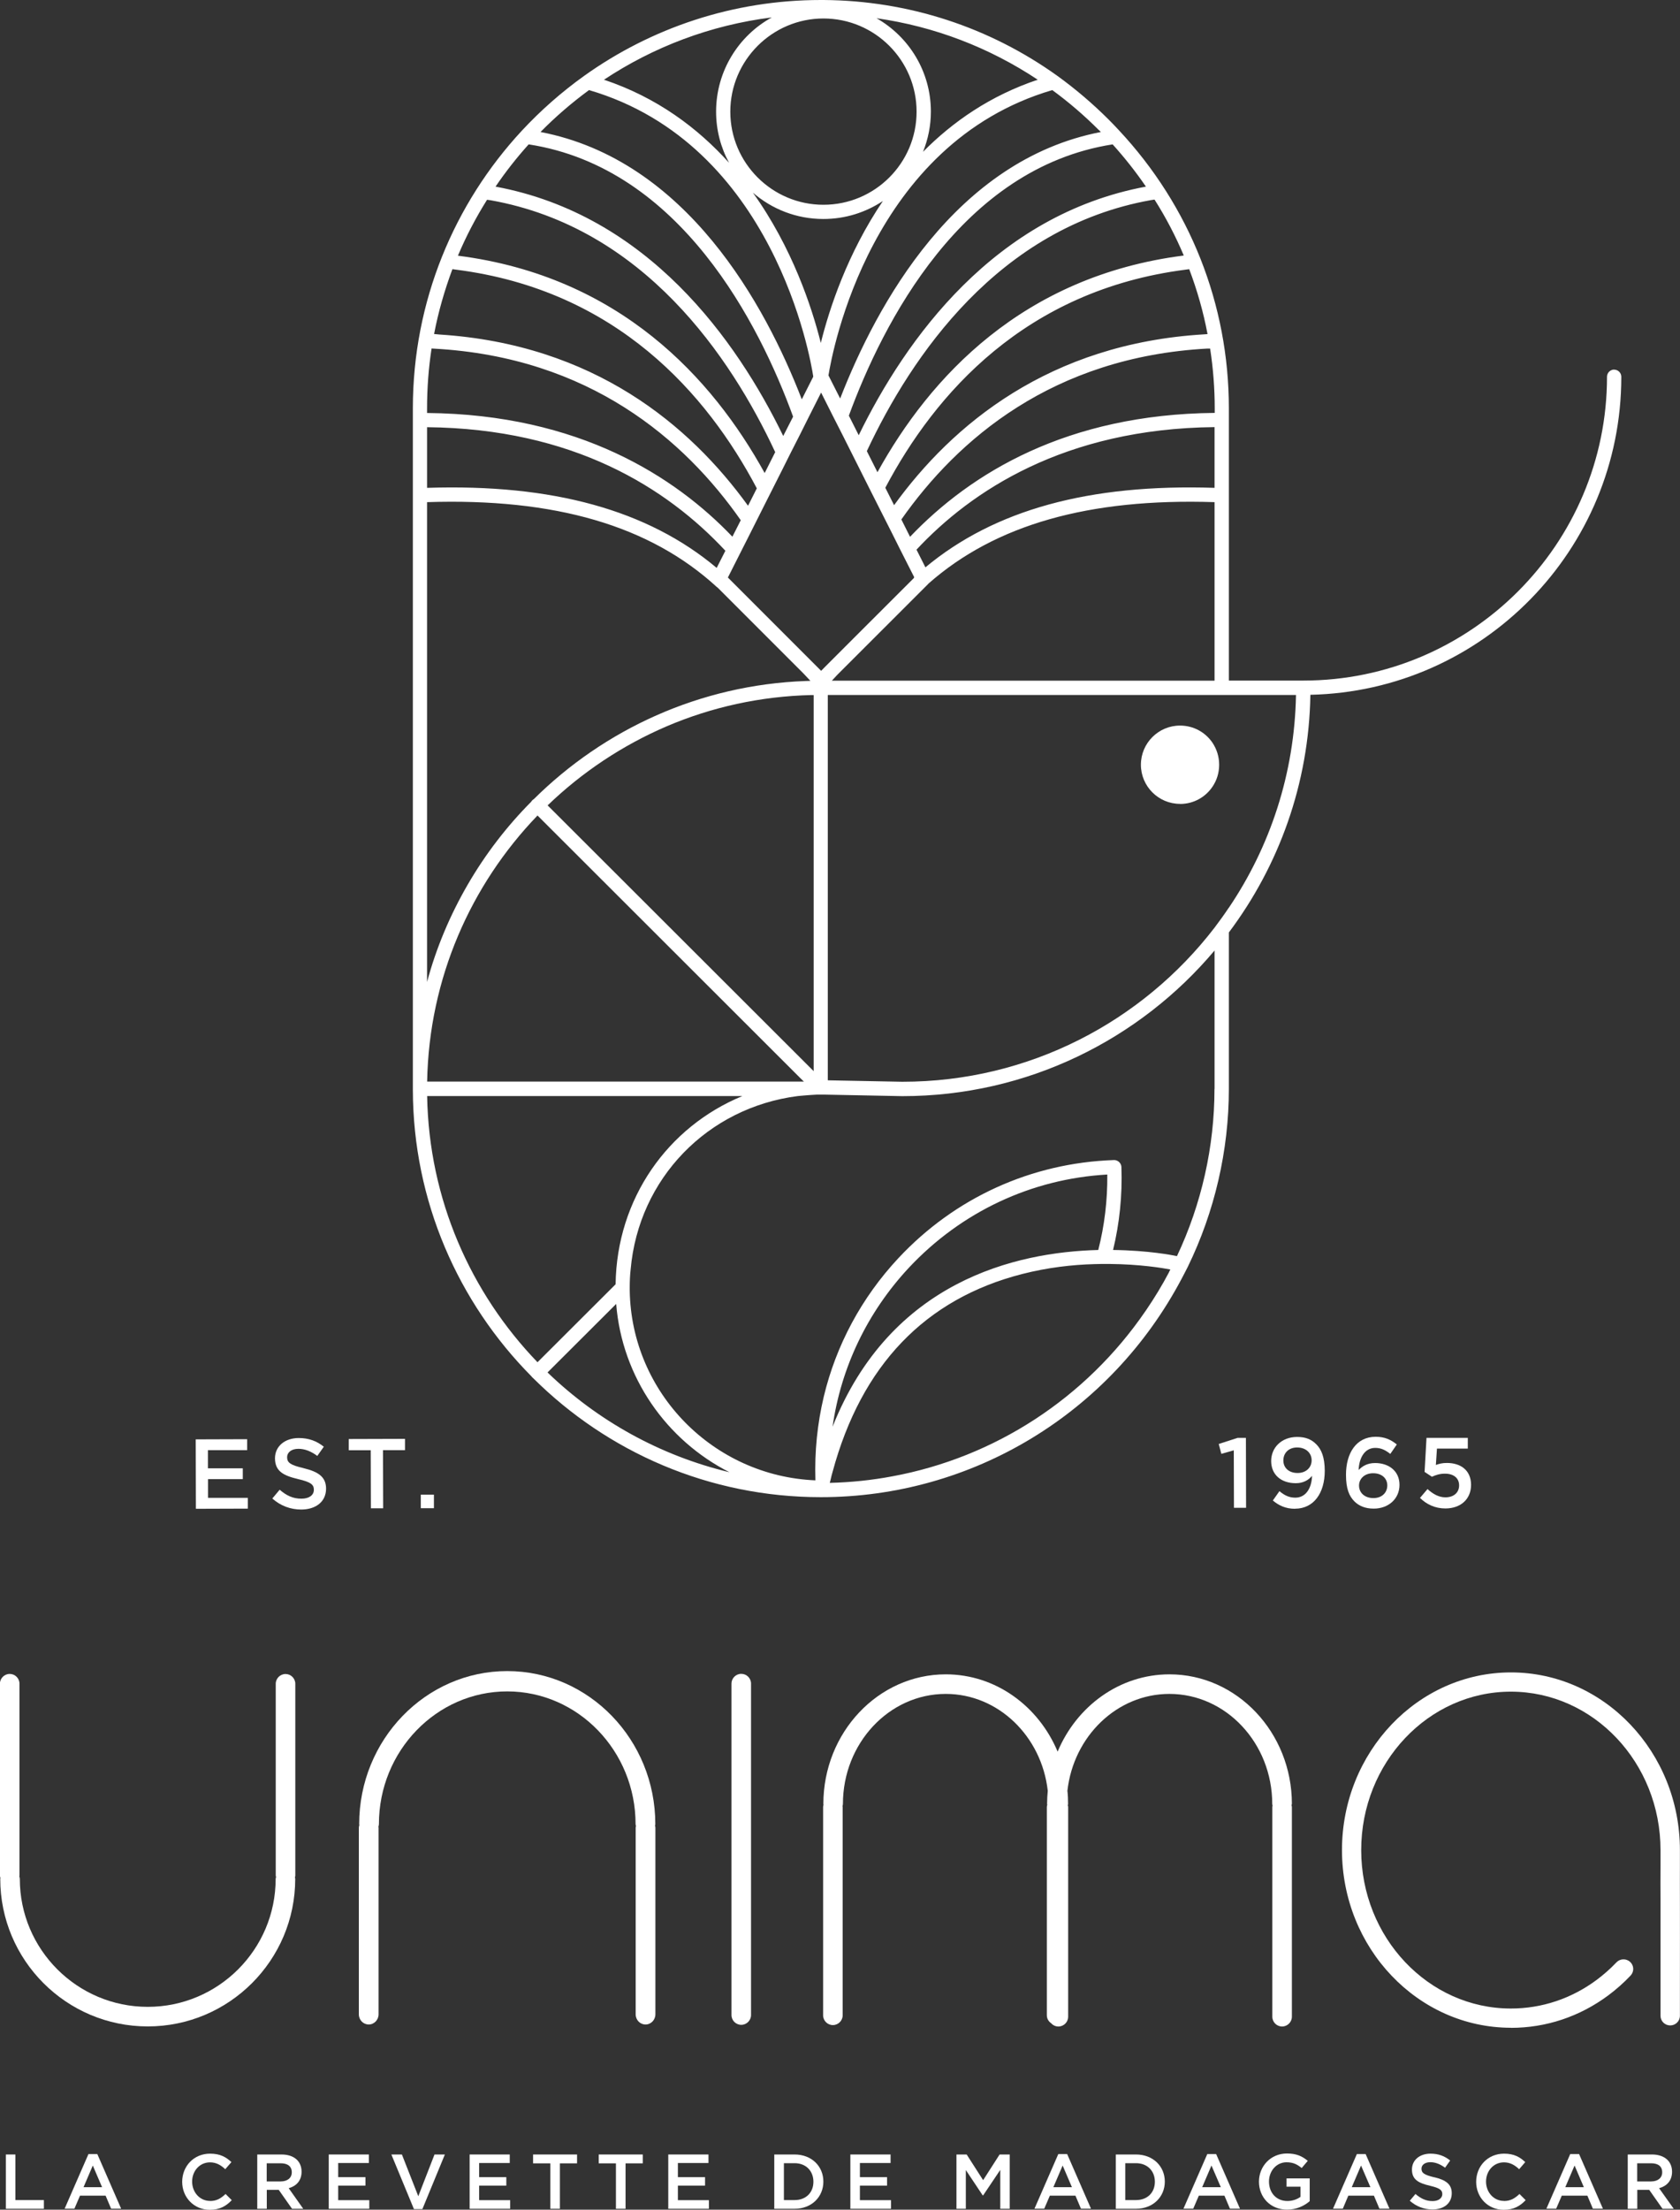 <svg xmlns="http://www.w3.org/2000/svg" id="a" viewBox="0 0 200.94 264.16"><rect x="0" y="0" width="200.94" height="264.16" fill="#333333" stroke="none"/><defs><style>.b{fill:#fff;}</style></defs><path class="b" d="M29.56,173.36h-4.69v2.17h4.17v1.29h-4.16v2.24h4.76v1.29l-6.21,.02-.02-8.3,6.15-.02v1.3Z"></path><path class="b" d="M36.33,175.52c1.75,.42,2.67,1.05,2.67,2.44,0,1.56-1.22,2.49-2.96,2.5-1.27,0-2.47-.43-3.47-1.32l.88-1.05c.8,.69,1.59,1.08,2.62,1.07,.9,0,1.47-.42,1.47-1.06,0-.61-.33-.92-1.88-1.28-1.77-.42-2.76-.94-2.77-2.48,0-1.45,1.18-2.42,2.83-2.43,1.21,0,2.17,.36,3.01,1.04l-.78,1.1c-.75-.56-1.5-.85-2.26-.85-.85,0-1.35,.44-1.35,1,0,.65,.38,.94,1.97,1.31Z"></path><path class="b" d="M45.83,180.31h-1.47l-.02-6.94h-2.63v-1.34l6.73-.02v1.35h-2.63l.02,6.95Z"></path><path class="b" d="M50.33,180.3v-1.62h1.57v1.62h-1.57Z"></path><path class="b" d="M148,171.89h1.02l.02,8.36h-1.45l-.02-6.87-1.49,.42-.31-1.18,2.23-.72Z"></path><path class="b" d="M154.9,180.37c-1.15,0-1.96-.41-2.66-.99l.79-1.12c.63,.53,1.19,.78,1.9,.78,1.22,0,1.95-1.08,2-2.61-.41,.5-1.05,.88-1.94,.88-1.77,0-2.94-1.02-2.95-2.64,0-1.63,1.25-2.88,3.09-2.89,1.04,0,1.72,.29,2.3,.87,.62,.62,1.01,1.53,1.02,3.17,0,2.68-1.32,4.53-3.55,4.54Zm.24-7.33c-1.03,0-1.65,.69-1.64,1.56,0,.88,.67,1.49,1.7,1.49,1.05,0,1.68-.69,1.68-1.51,0-.88-.68-1.54-1.73-1.54Z"></path><path class="b" d="M166.29,173.81c-.58-.45-1.08-.72-1.8-.72-1.23,0-1.92,1.12-1.99,2.64,.44-.43,1-.83,1.98-.83,1.61,0,2.91,.94,2.91,2.61,0,1.67-1.33,2.84-3.08,2.84-1.02,0-1.76-.32-2.31-.86-.63-.64-1.01-1.5-1.01-3.19,0-2.55,1.2-4.53,3.54-4.54,1.08,0,1.82,.34,2.54,.92l-.78,1.13Zm-2.06,2.31c-1.03,0-1.68,.67-1.68,1.47,0,.87,.68,1.5,1.72,1.5,1.03,0,1.66-.66,1.66-1.52,0-.84-.67-1.46-1.7-1.45Z"></path><path class="b" d="M170.61,171.89h4.95v1.28h-3.69l-.13,1.96c.39-.14,.76-.24,1.32-.24,1.62,0,2.88,.85,2.89,2.61,0,1.71-1.23,2.82-3.06,2.83-1.27,0-2.27-.5-3.05-1.26l.9-1.06c.67,.61,1.37,.99,2.14,.99,1,0,1.65-.57,1.64-1.45s-.69-1.39-1.72-1.38c-.59,0-1.1,.17-1.53,.37l-.88-.58,.23-4.07Z"></path><g><path class="b" d="M193.07,44.18c-.47,0-.86,.39-.86,.85,0,20.03-16.3,36.33-36.32,36.33h-8.91V48.81c0-12.41-4.66-24.17-13.17-33.26-.38-.41-.77-.82-1.17-1.22-1.94-1.94-4-3.69-6.17-5.26C118.33,3.24,108.65,.07,98.49,0c-.11,0-.2,0-.31,0-10.54,0-20.31,3.36-28.3,9.06-2.71,1.94-5.21,4.14-7.47,6.57-8.08,8.71-13.03,20.38-13.03,33.18v80.73c0,.2,0,.41,0,.62,0,.03,0,.07,0,.09v.03c.03,13.33,5.44,25.42,14.16,34.23t.02,.02s.07,.1,.12,.14c.04,.04,.08,.07,.12,.11,0,0,.02,0,.02,.02,8.83,8.76,20.97,14.18,34.36,14.18,18.11,0,34.64-10.01,43.16-26.13,.25-.46,.48-.93,.72-1.39,3.22-6.6,4.92-13.93,4.92-21.29v-18.7c5.97-7.95,9.58-17.77,9.75-28.41,20.59-.45,37.19-17.32,37.19-38.02,0-.46-.38-.85-.85-.85Zm-94.85,36.02l-11.16-11.16,.92-1.82,.87-1.72,.86-1.7,.88-1.75,.89-1.77,.96-1.9,1.18-2.34,.98-1.96,1.04-2.04,1.06-2.12,1.51-2.99,1.46,2.9,1.07,2.1,1.03,2.05,.98,1.95,1.19,2.37,.96,1.9,.9,1.78,.88,1.74,.89,1.78,.8,1.58,.98,1.93s-.06,.08-.07,.12l-7.08,7.07-3.52,3.52-.48,.49Zm-32.72,16.08c4.11-3.96,8.95-7.19,14.28-9.47,5.33-2.27,11.17-3.58,17.29-3.72h.25v44.96l-31.81-31.76Zm30.66,33.02H51.09c.22-12.33,5.22-23.52,13.2-31.81l31.52,31.48,.28,.27,.07,.06ZM52.56,39.99l-.64-.06c.51-2.67,1.26-5.25,2.19-7.75l.46,.06c19.19,2.45,30,14.88,35.95,26.14l-1.05,2.08c-6.94-9.6-18.43-19.29-36.91-20.47Zm45.61,.99c-1.07-4.27-3.42-11.39-8.12-17.95,2.25,1.95,5.19,3.15,8.43,3.15,2.63,0,5.07-.79,7.12-2.15-4.25,6.28-6.41,12.89-7.42,16.95Zm1.98,39.69l.03-.03,10.84-10.83s.03-.03,.04-.05c7.98-7.03,19.17-10.22,34.21-9.73v21.34h-45.77l.65-.7Zm10.54-12.84l-1.07-2.12c6.51-6.98,17.68-14.47,35.65-14.65v7.26c-15-.49-26.33,2.63-34.59,9.51Zm-1.85-3.67l-1.03-2.06c6.72-9.56,18.08-19.42,36.61-20.43h.32c.36,2.34,.55,4.74,.55,7.15v.54c-17.67,.17-29.16,7.18-36.44,14.81Zm33.4-31.98c.95,2.52,1.69,5.1,2.19,7.76l-.42,.03h0c-18.53,1.11-30.1,10.8-37.07,20.42l-1.05-2.08c5.95-11.25,16.76-23.62,35.9-26.07l.45-.06Zm-.67-1.63c-19.26,2.46-30.36,14.57-36.62,25.9l-1.27-2.52c5.32-11.35,15.75-26.76,34-30.01l.41-.06c1.36,2.14,2.52,4.37,3.5,6.69h0Zm-8.49-13.29c1.45,1.61,2.78,3.29,3.98,5.05-18.13,3.38-28.74,18.23-34.35,29.72l-1.18-2.34c4.04-11,13.44-29.6,31.55-32.43Zm-1.64-1.71l.23,.23c-17.41,3.37-26.81,20.63-31.18,31.86l-1.4-2.76c.46-2.86,5.05-27.72,26.77-34.11,1.96,1.43,3.82,3.03,5.57,4.78Zm-7.32-6.02c-5.67,1.9-10.16,5.02-13.72,8.62,.6-1.49,.94-3.11,.94-4.81,0-4.78-2.62-8.95-6.5-11.16,6.91,.98,13.47,3.49,19.28,7.35Zm-25.63-7.32c6.14,0,11.14,4.99,11.14,11.14s-5,11.13-11.14,11.13-11.14-5-11.14-11.13,5.01-11.14,11.14-11.14Zm-6.17-.13c-3.98,2.18-6.67,6.42-6.67,11.27,0,2.21,.56,4.29,1.55,6.11-3.75-4.16-8.62-7.81-14.96-9.93,5.9-3.91,12.73-6.53,20.09-7.45Zm-21.87,8.69c22.12,6.47,26.5,32.09,26.82,34.24v.02l-1.37,2.71c-4.34-11.23-13.77-28.6-31.25-31.96,1.79-1.82,3.73-3.49,5.8-5.01Zm-7.21,6.49c18.18,2.81,27.61,21.55,31.62,32.55l-1.18,2.31c-5.6-11.5-16.21-26.43-34.41-29.81,1.2-1.77,2.53-3.46,3.96-5.05Zm-4.99,6.62l.43,.06c18.31,3.26,28.74,18.75,34.04,30.11l-1.26,2.5c-6.26-11.35-17.36-23.51-36.67-25.98h-.02c.98-2.33,2.15-4.56,3.48-6.68Zm-7.17,24.95c0-2.44,.18-4.84,.54-7.17l.32,.02c18.57,1.02,29.95,10.92,36.66,20.51l-1,1.97c-6.81-7.13-18.3-14.62-36.52-14.79v-.54Zm0,2.24c17.46,.17,28.66,7.24,35.68,14.77l-1.04,2.05c-8.24-6.91-19.61-10.06-34.64-9.57v-7.26Zm0,8.96c15.31-.5,26.65,2.81,34.64,10.13,.04,.03,.08,.07,.13,.1l10.24,10.24,.84,.89-.48,.02h-.07c-12.67,.46-24.12,5.78-32.55,14.14-.07,.03-.12,.07-.17,.13-.05,.05-.09,.11-.13,.17-2.93,2.95-5.48,6.27-7.58,9.89-2.1,3.62-3.76,7.52-4.87,11.65V60.02Zm0,71h37.71c-8.89,3.66-15.02,12.23-15.16,22.5l-9.34,9.32c-7.99-8.29-12.99-19.48-13.2-31.82Zm14.41,33.04l8.21-8.19c.7,8.78,6.02,16.3,13.55,20.12-8.32-1.99-15.8-6.18-21.76-11.93Zm74.35-12.01c-.84,1.59-1.76,3.11-2.76,4.57-.02,.03-.04,.07-.07,.1-7.13,10.42-18.03,17.5-30.29,19.76-2.44,.46-4.94,.72-7.47,.78,0-.05,.02-.09,.03-.12,.02-.11,.05-.22,.08-.32,.06-.29,.14-.58,.22-.86,3.44-12.74,11.07-20.7,22.69-23.67,3.05-.78,6.01-1.11,8.62-1.18,.31,0,.6-.02,.9-.02,.3,0,.6,0,.89,0,3.67,.03,6.41,.49,7.3,.66-.05,.11-.11,.22-.16,.32Zm-40.26,18.5c1.01-7.08,4.15-13.67,9.13-19.01,6.27-6.69,14.68-10.63,23.73-11.14,.03,3.11-.34,6.13-1.08,9.02-9.83,.25-24.85,3.7-31.78,21.13Zm45.68-40.38c0,6.89-1.55,13.77-4.49,19.99-.04-.02-.08-.02-.12-.03-.32-.07-3.28-.66-7.52-.71,.77-3.17,1.12-6.5,1-9.92-.02-.44-.37-.79-.81-.83h-.1c-9.87,.34-19.01,4.5-25.76,11.72-4.42,4.73-7.46,10.42-8.93,16.56-.77,3.23-1.11,6.58-1,9.99h0v.02c-12.22-.51-22.03-10.48-22.21-22.71,0-.11,0-.23,0-.35,0-.73,.03-1.45,.11-2.16,.96-10.87,9.2-19.34,19.99-20.72,0,0,1.22-.12,2.23-.17,.04,0,.08,0,.12,0h.98l9.18,.18c14.97,0,28.39-6.78,37.34-17.41v16.56Zm1.7-21.65c-.54,.81-1.12,1.61-1.7,2.38-8.62,11.2-22.15,18.41-37.33,18.41l-8.8-.17h-.12v-46.07h56c-.17,9.42-3.11,18.16-8.04,25.45Z"></path><path class="b" d="M141.14,96.11c1.62,0,3.04-.81,3.88-2.06,.51-.75,.8-1.65,.8-2.63s-.3-1.88-.8-2.63c-.84-1.24-2.26-2.05-3.88-2.05-2.58,0-4.68,2.1-4.68,4.68s2.1,4.68,4.68,4.68Z"></path></g><g><polygon class="b" points="1.84 257.56 .7 257.56 .7 264.05 5.25 264.05 5.25 263.01 1.84 263.01 1.84 257.56"></polygon><path class="b" d="M10.58,257.51l-2.85,6.53h1.17l.67-1.56h3.06l.66,1.56h1.2l-2.85-6.53h-1.06Zm-.59,3.96l1.11-2.59,1.11,2.59h-2.23Z"></path><path class="b" d="M25.12,263.11c-1.23,0-2.14-1.04-2.14-2.31s.9-2.3,2.14-2.3c.75,0,1.3,.33,1.82,.82l.74-.85c-.63-.59-1.34-1.01-2.55-1.01-1.96,0-3.34,1.51-3.34,3.37s1.41,3.34,3.3,3.34c1.21,0,1.95-.44,2.63-1.15l-.74-.74c-.55,.52-1.06,.84-1.86,.84h0Z"></path><path class="b" d="M36.07,259.62c0-1.27-.91-2.06-2.41-2.06h-2.89v6.49h1.14v-2.26h1.43l1.59,2.26h1.34l-1.74-2.46c.9-.25,1.54-.89,1.54-1.97h0Zm-4.17,1.16v-2.17h1.66c.84,0,1.34,.36,1.34,1.08,0,.67-.52,1.09-1.33,1.09h-1.68Z"></path><polygon class="b" points="40.45 261.28 43.71 261.28 43.71 260.27 40.45 260.27 40.45 258.58 44.12 258.58 44.12 257.56 39.32 257.56 39.32 264.05 44.17 264.05 44.17 263.02 40.45 263.02 40.45 261.28"></polygon><polygon class="b" points="50.03 262.55 48.07 257.56 46.81 257.56 49.51 264.09 50.52 264.09 53.21 257.56 51.97 257.56 50.03 262.55"></polygon><polygon class="b" points="57.31 261.28 60.56 261.28 60.56 260.27 57.31 260.27 57.31 258.58 60.97 258.58 60.97 257.56 56.17 257.56 56.17 264.05 61.02 264.05 61.02 263.02 57.31 263.02 57.31 261.28"></polygon><polygon class="b" points="63.76 258.62 65.82 258.62 65.82 264.05 66.97 264.05 66.97 258.62 69.02 258.62 69.02 257.56 63.76 257.56 63.76 258.62"></polygon><polygon class="b" points="71.61 258.62 73.67 258.62 73.67 264.05 74.82 264.05 74.82 258.62 76.88 258.62 76.88 257.56 71.61 257.56 71.61 258.62"></polygon><polygon class="b" points="81.08 261.28 84.33 261.28 84.33 260.27 81.08 260.27 81.08 258.58 84.74 258.58 84.74 257.56 79.93 257.56 79.93 264.05 84.79 264.05 84.79 263.02 81.08 263.02 81.08 261.28"></polygon><path class="b" d="M95.04,257.56h-2.43v6.49h2.43c2.04,0,3.44-1.42,3.44-3.25s-1.4-3.24-3.44-3.24h0Zm0,5.45h-1.28v-4.41h1.28c1.36,0,2.25,.93,2.25,2.22s-.89,2.19-2.25,2.19h0Z"></path><polygon class="b" points="102.85 261.28 106.1 261.28 106.1 260.27 102.85 260.27 102.85 258.58 106.52 258.58 106.52 257.56 101.71 257.56 101.71 264.05 106.57 264.05 106.57 263.02 102.85 263.02 102.85 261.28"></polygon><polygon class="b" points="117.59 260.63 115.62 257.56 114.4 257.56 114.4 264.05 115.52 264.05 115.52 259.42 117.54 262.45 117.59 262.45 119.64 259.4 119.64 264.05 120.77 264.05 120.77 257.56 119.56 257.56 117.59 260.63"></polygon><path class="b" d="M126.58,257.51l-2.85,6.53h1.17l.67-1.56h3.06l.66,1.56h1.2l-2.85-6.53h-1.06Zm-.59,3.96l1.11-2.59,1.11,2.59h-2.23Z"></path><path class="b" d="M135.87,257.56h-2.41v6.49h2.41c2.04,0,3.45-1.42,3.45-3.25s-1.41-3.24-3.45-3.24h0Zm0,5.45h-1.28v-4.41h1.28c1.37,0,2.26,.93,2.26,2.22s-.89,2.19-2.26,2.19h0Z"></path><path class="b" d="M144.4,257.51l-2.85,6.53h1.17l.67-1.56h3.06l.66,1.56h1.2l-2.85-6.53h-1.06Zm-.61,3.96l1.11-2.59,1.12,2.59h-2.24Z"></path><path class="b" d="M153.89,261.41h1.66v1.21c-.4,.3-.96,.5-1.57,.5-1.32,0-2.2-.98-2.2-2.33,0-1.27,.9-2.3,2.1-2.3,.82,0,1.31,.28,1.81,.69l.73-.86c-.67-.56-1.37-.88-2.49-.88-1.96,0-3.35,1.54-3.35,3.37s1.33,3.34,3.36,3.34c1.16,0,2.07-.46,2.71-1.01v-2.72h-2.77v.99Z"></path><path class="b" d="M162.29,257.51l-2.85,6.53h1.17l.66-1.56h3.06l.66,1.56h1.2l-2.85-6.53h-1.05Zm-.61,3.96l1.11-2.59,1.12,2.59h-2.24Z"></path><path class="b" d="M171.56,260.29c-1.25-.3-1.54-.53-1.54-1.04,0-.43,.4-.77,1.06-.77,.59,0,1.18,.23,1.76,.66l.61-.86c-.65-.53-1.4-.82-2.35-.82-1.29,0-2.22,.76-2.22,1.9,0,1.2,.77,1.61,2.16,1.94,1.2,.28,1.47,.53,1.47,1s-.45,.83-1.16,.83c-.8,0-1.42-.31-2.05-.85l-.68,.81c.78,.69,1.72,1.04,2.71,1.04,1.36,0,2.31-.72,2.31-1.94,0-1.09-.72-1.58-2.08-1.91h0Z"></path><path class="b" d="M179.88,263.11c-1.23,0-2.14-1.04-2.14-2.31s.9-2.3,2.14-2.3c.75,0,1.3,.33,1.82,.82l.73-.85c-.62-.59-1.33-1.01-2.53-1.01-1.96,0-3.34,1.51-3.34,3.37s1.4,3.34,3.29,3.34c1.21,0,1.95-.44,2.63-1.15l-.74-.74c-.55,.52-1.06,.84-1.86,.84h0Z"></path><path class="b" d="M187.81,257.51l-2.85,6.53h1.17l.67-1.56h3.06l.66,1.56h1.2l-2.85-6.53h-1.06Zm-.59,3.96l1.11-2.59,1.11,2.59h-2.23Z"></path><path class="b" d="M199.99,259.62c0-1.27-.93-2.06-2.41-2.06h-2.89v6.49h1.14v-2.26h1.43l1.59,2.26h1.34l-1.75-2.46c.91-.25,1.55-.89,1.55-1.97h0Zm-4.17,1.16v-2.17h1.66c.84,0,1.33,.36,1.33,1.08,0,.67-.52,1.09-1.33,1.09h-1.66Z"></path></g><g><path class="b" d="M180.72,242.41c-11.14,0-20.21-9.53-20.21-21.24s9.07-21.24,20.21-21.24,20.21,9.53,20.21,21.24c0,.61,0,1.25,0,1.9,0,1.34-.01,2.74,0,4.08,.01,.95,0,7.43,0,11.3v2.53c0,.64-.52,1.15-1.16,1.15s-1.16-.51-1.16-1.15v-2.53c0-3.86,0-10.33,0-11.27-.02-1.36,0-2.77,0-4.12,0-.65,0-1.28,0-1.89,0-10.45-8.03-18.94-17.9-18.94s-17.9,8.5-17.9,18.94,8.03,18.94,17.9,18.94c3.7,0,7.24-1.18,10.26-3.42,.84-.63,1.64-1.33,2.37-2.1,.44-.46,1.17-.48,1.64-.05,.47,.44,.49,1.16,.05,1.63-.82,.87-1.72,1.66-2.67,2.37-3.42,2.54-7.44,3.88-11.64,3.88Z"></path><path class="b" d="M78.35,218.26c.01,.08,.04,.15,.04,.23v22.31c0,.67-.53,1.22-1.18,1.22s-1.18-.54-1.18-1.22v-22.31c0-.07,.03-.13,.04-.19-.01-.08-.05-.15-.05-.23,0-8.75-6.89-15.87-15.35-15.87s-15.35,7.12-15.35,15.87c0,.11-.03,.21-.06,.31,0,.04,.02,.07,.02,.11v22.31c0,.67-.53,1.22-1.18,1.22s-1.18-.54-1.18-1.22v-22.31c0-.11,.03-.21,.06-.31,0-.04-.02-.07-.02-.11,0-10.09,7.94-18.3,17.71-18.3s17.71,8.21,17.71,18.3c0,.07-.03,.13-.04,.19h0Z"></path><path class="b" d="M154.52,215.66c0-8.55-6.57-15.5-14.64-15.5-5.97,0-11.11,3.81-13.38,9.24-2.28-5.44-7.41-9.24-13.38-9.24-8.07,0-14.64,6.95-14.64,15.5,0,.04,.02,.06,.02,.1-.02,.08-.05,.16-.05,.25v24.91c0,.65,.53,1.17,1.17,1.17s1.17-.53,1.17-1.17v-24.91s-.02-.06-.02-.1c.02-.08,.05-.16,.05-.25,0-7.26,5.52-13.16,12.3-13.16,6.28,0,11.47,5.07,12.2,11.58-.05,.52-.08,1.05-.08,1.58,0,.04,.02,.06,.02,.1-.02,.08-.05,.16-.05,.25v24.91c0,.4,.21,.74,.52,.95,.21,.24,.52,.39,.86,.39,.65,0,1.17-.53,1.17-1.17v-25.08c0-.07-.03-.13-.04-.19,0-.05,.03-.1,.03-.16,0-.53-.02-1.06-.08-1.58,.73-6.51,5.92-11.58,12.2-11.58,6.78,0,12.3,5.9,12.3,13.16,0,.07,.03,.13,.04,.19,0,.05-.03,.1-.03,.16v25.08c0,.65,.53,1.17,1.17,1.17s1.17-.53,1.17-1.17v-25.08c0-.07-.03-.13-.04-.19,0-.05,.03-.1,.03-.16h0Z"></path><path class="b" d="M35.28,224.43c.01-.07,.04-.14,.04-.22v-22.92c0-.65-.53-1.17-1.17-1.17s-1.17,.53-1.17,1.17v22.92c0,.07,.03,.12,.04,.18-.01,.07-.05,.14-.05,.22,0,8.44-6.86,15.3-15.3,15.3s-15.3-6.86-15.3-15.3c0-.1-.03-.2-.06-.3,0-.04,.02-.07,.02-.11v-22.92c0-.65-.53-1.17-1.17-1.17s-1.17,.53-1.17,1.17v22.92c0,.11,.03,.2,.06,.3,0,.04-.02,.07-.02,.11,0,9.73,7.91,17.64,17.64,17.64s17.64-7.91,17.64-17.64c0-.07-.03-.12-.04-.18h0Z"></path><path class="b" d="M88.66,200.1c-.65,0-1.17,.53-1.17,1.17v39.62c0,.65,.53,1.17,1.17,1.17s1.17-.53,1.17-1.17v-39.62c0-.65-.53-1.17-1.17-1.17h0Z"></path></g></svg>